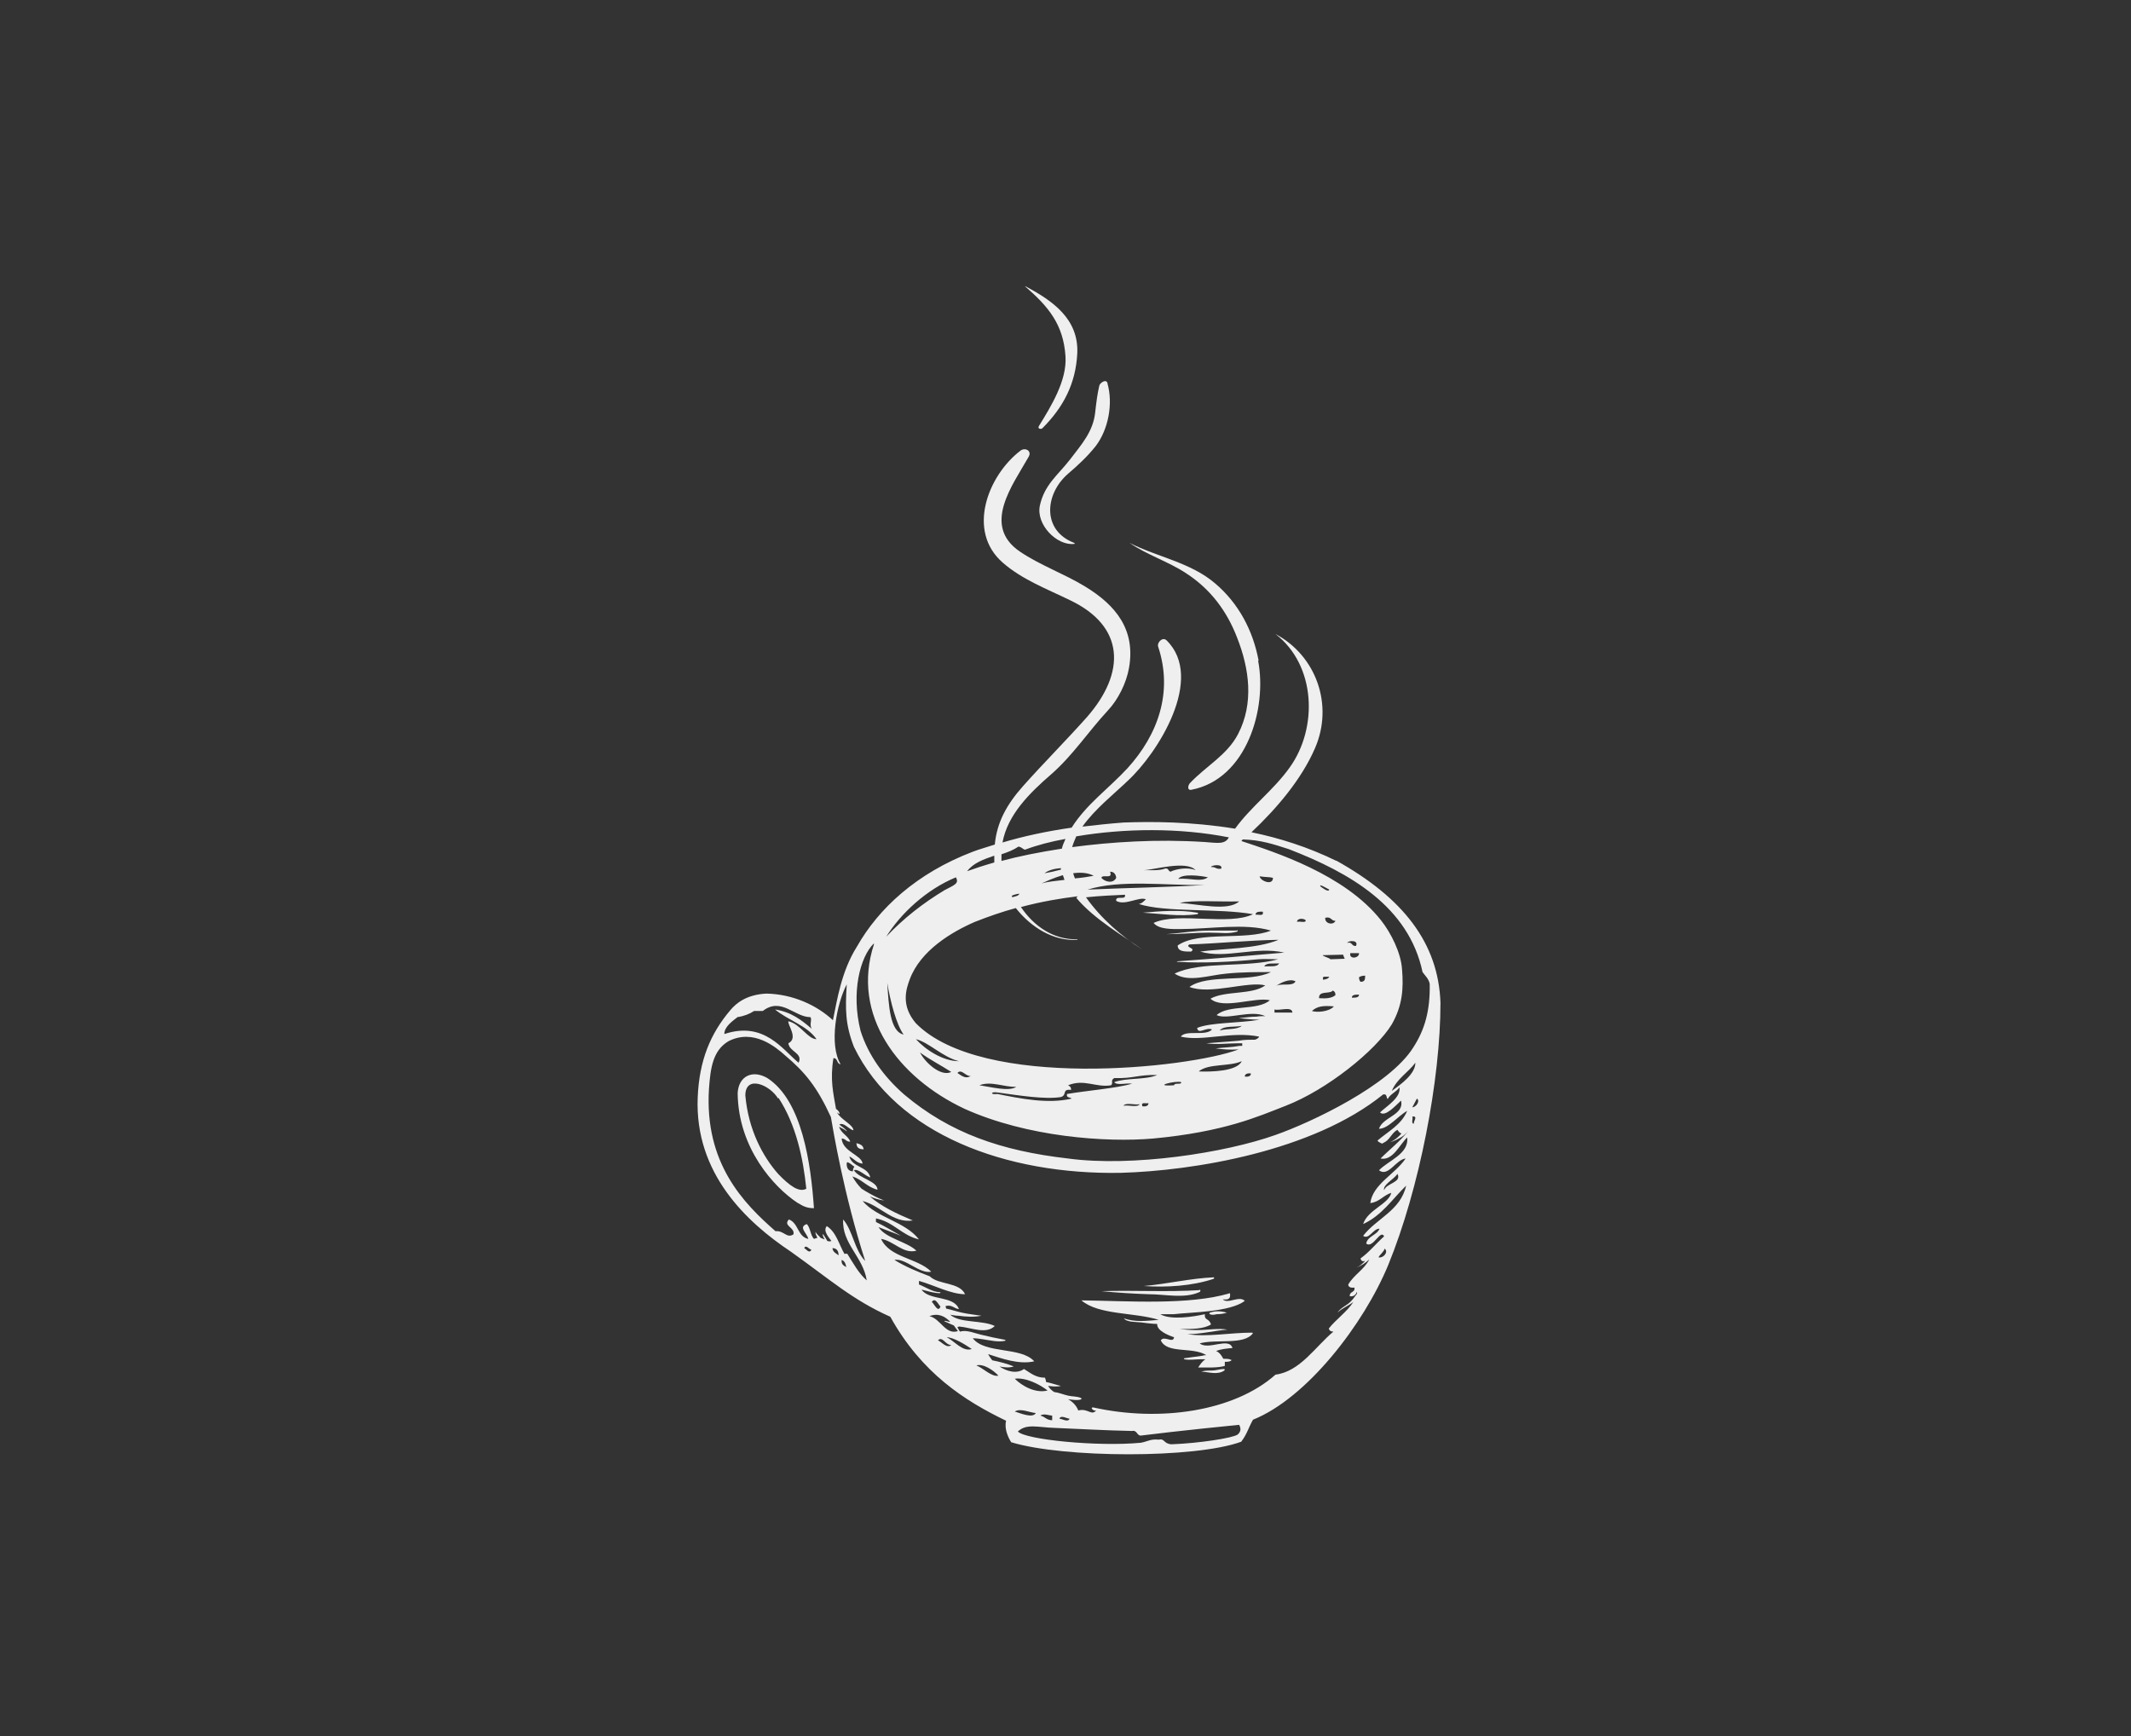 <?xml version="1.0" encoding="UTF-8"?>
<svg id="Livello_1" data-name="Livello 1" xmlns="http://www.w3.org/2000/svg" version="1.1" viewBox="0 0 416 339">
  <rect x="0" y="0" width="416" height="339" fill="#333333" stroke="none"/>
  <defs>
    <style>
      .cls-1 {
        fill: #efefef;
        fill-rule: evenodd;
        stroke-width: 0px;
      }
    </style>
  </defs>
  <path class="cls-1" d="M158.9,235.9c-1.3,0-2-.3-3.3-1.1-4.5-3-11.5-10.6-11.6-21.4.2-3.3,2.9-4.6,5.8-2.9,6.8,4.4,8.5,16.7,9.1,25.5h0ZM151.9,214.5c-1.6-2.7-6.4-4.7-6.4-.6.6,6.7,3.4,11.9,6.4,15.3,2.2,2.3,4.1,3.7,5.5,2.9-.6-5.9-2-12.5-5.4-17.7h-.1Z"/>
  <path class="cls-1" d="M167.2,223.2c.7.2,1.3.4,1.4,1.2-.9,0-1.4-.3-1.4-1.2Z"/>
  <path class="cls-1" d="M244.5,260.2c-4.5,0-8.7.9-12.7.3,2.6,0,5.4-.7,7.8-.9h0c-1.9-.3-3.9.1-5.8.1s-2.3-.1-3.5-.2c2.4,0,4.7,0,6.1-.9-.4-1.3-1.3-.7-1.2-2-2.2.5-6.7,1.2-8.7,0h2.6c3.5-.4,11-.4,13.9-2.6-1.1-1.1-3.3.7-4.3-.3,1,.1,1.6,0,1.4-1.2-8,2.4-20,1.5-29,1.4,3.4,2.9,10.3,2.3,15.1,3.8h0c-2.3.2-4.7.5-6.8-.3,0,0-.1,0,0,0,.5.8,2.5.7,3.3.8,1,.1,2.1.3,3.2.3-.1,1.3,2.1,2.2,3.3,2.6-.2,1.3-1.9-.4-2.6.6,1.2,2.7,6.2,1.2,8.9,2.9-.2,0-.5,0-.7.1-1.2.2-2.4.3-3.6.5,0,0-.2.1,0,.2,1,.2,2.1,0,3.1,0h1c-.6.4-1,1-1.4,1.6,1.8,0,3.8.1,5.2-.3v-.8c.4,0,.8,0,1.2-.2,0,0,.2-.2,0-.2-.4-.2-1-.2-1.5-.2-.3-.6-.8-1.3-1.4-1.5.9-.4,2.1-.5,3.2-.6-.7-2.2-4.7.5-6.4-.9,3.2-.9,8.7.4,10.4-2h-.1Z"/>
  <path class="cls-1" d="M260.9,168.1c-5.5-2.7-11.2-4.5-16.6-5.6,5-4.7,9.8-10.4,12.4-16.4,3.7-8.5.2-18.1-7.7-22.3,0,0-.1,0,0,0,7.9,6.1,8.3,18.3,2.8,26-3.1,4.4-7.6,7.7-10.7,12-8.6-1.4-16.4-1.4-21.8-1.2-2.7.2-5.4.5-8,.8,2.4-3.4,6.2-6.4,8.8-8.9,5.9-5.4,15.2-20.1,7.6-27.5-.8-.7-1.9.5-1.6,1.3,2.9,8.8,0,17.1-6,23.7-3.7,4-8,7-10.9,11.6-4.9.7-9.5,1.7-13.5,2.9,1-5.4,5.2-9.6,9.6-13.4,4.1-3.6,7.2-8.3,10.9-12.3,2.1-2.2,3.7-5.5,4.2-8.4,1.3-7.4-2.5-12.2-8.6-15.9-4.1-2.5-8.7-4.1-12.7-6.8-7.5-5.1-1.4-13,1.7-18.5.7-1.2-.7-1.9-1.6-1.2-6.3,4.8-10.6,15.7-3.4,21.9,3.8,3.3,8.6,5.1,13.1,7.3,10.7,5.1,10.9,14.1,3.3,22.8-4.1,4.6-8.4,8.9-12.5,13.5-3.2,3.6-5.1,7.1-5.5,11.4-1.5.5-3,.9-4.3,1.4-11,4.2-18.4,11.1-22.6,18.5-3.1,4.9-3.9,10.6-4.7,14.4-3.1-2.9-7.8-5.1-13-5.2-3.9.2-5.9,1.9-7,3.2-3.9,4.6-6.1,9.8-6.4,17.1-.6,14.8,9.5,24.3,18.2,30.1,7.6,5.4,12,9.4,19.4,12.7,6.1,11,14.5,16.4,22.6,20.3-.4,1.7.5,3.4,1,4.2,10.2,3.1,35.9,3.2,44.9-.1,1.2-1.6,1.3-2.5,2.3-4.3,10.5-4.2,21.6-18.6,26.4-30.2,6.1-14.9,10.2-36.2,10.2-51.2-.4-11.7-7.3-20.5-20.4-27.8h0ZM241.9,176c-2.2,2-8,.5-11.6.3,2.5-.6,7.7-.2,11.6-.3ZM235.2,172.8c-6.3.4-16.5.6-22.9.9,6.5-2,15-.8,22.9-.9ZM209.9,171.6c-.2-.4-.3-.7-.4-1.1,1.5-.2,2.9-.1,4,.5-1.1.2-2.3.4-3.6.5h0ZM216.7,170.2c.7,0,1.1.4,1.2,1.2-.6,1.2-2.2.8-2.9,0,.2-.8,2.3.4,1.7-1.2ZM228.6,170.2c-.6,0-.4-.8-1.2-.6-1,.4-2.6.3-4.1.3,1.7,0,8.3-2,10.1,0-1.4-.6-3.7-.3-4.9.3h0ZM235.8,171.3c-1.4,1-3.3.1-5.8.3.8-1.1,4.5-.6,5.8-.3ZM236.4,169.3c0-.4,2.4-.7,2,.3-1,.2-1.1-.4-2-.3ZM210.1,163.3c9.4-1.6,20.2-1.7,29.8.2-.8,1.4-2.1,1.1-4.8.9-9.4-.6-18.2,0-25.8,1,.2-.7.5-1.4.8-2.1h0ZM210.1,175.3c3.5,4.2,9.3,7.5,12.9,10.1,0,0,.1,0,0,0-4.1-2.6-8.1-6.1-11-10.2,2.9-.3,5.4-.4,7.6-.5.3,1.2-1.9,0-1.7,1.2,1.7,1,4.5-.9,5.8-.3-.4.3-.7.8-1.4.9,5.2,1.7,15.6.8,22.3,2-4.7,2.3-14.6-.5-19.4,1.7,1,1.3,3.7,1.2,5.2,1.2,5.9,0,12.6-1.2,17.7.3-5,2-14,0-18.2,2.9,0,1.2,1.3,1.2,2.6,1.2,1.1-.7-1.3-.8-.3-1.4,5.9-.2,11.4-.8,17.4-.9-4.3,1.8-11.1,1.7-15.3,2.3,5,1.5,10.8-1.1,16.4.2-6.9.6-13.9,1.2-20.9,1.7,0,0-.1.1,0,.1,5.2.3,10.7,0,15.8-.5,1.3-.1,2.6,0,3.9,0-6,1.7-15.1.3-20.2,2.8,2.7,1.8,6.7.3,10.1,0,2.9-.3,5.9-.3,8.7-.3-4.2,2.1-12.3.3-15.9,2.9,4,1.6,11.5-1.2,14.8-.3-2.6,1.9-7.9,1-10.7,2.6,2.4,2.2,8.7-.4,11.6.3-2.4,2.1-8.1.8-10.4,2.9,2.1,1,6.7-1.1,9.5.2-.6,0-1.1,0-1.7.1-1.2,0-2.3.2-3.5.3h0c1.2.1,2.7.3,4.1.3-4.1.7-9.5.5-12.2,1.6.2,1.4,1.7-.2,2.9.3-1.2,1.4-5.1,0-6.1,1.4,4.2,1,9.9-1.1,15.3,0-.1.3-.5.5-.8.6-1.1,0-2.1,0-3.2.2-2.1.2-4.2.3-6.3.5h0c2.1.3,4.1,0,6.2,0h.8v.5h-.5c-1.6.3-3.1.3-4.7.5h0c1.4.2,2.9.3,4.5.2-9.8,3.7-50.1,8-63-5.1-3-3.5-1.9-6.7-1.2-8.6,2.1-5.6,8.1-9.2,12.7-11.2,2.8-1.1,5.4-2,8-2.7,3,3.8,7.4,6.5,12,6.2,0,0,.1-.1,0-.1-4.7.1-8.5-2.6-11-6.3,4.1-1.1,7.8-1.7,11.1-2.1l-.3.3ZM246.5,178c.3,1-.9.5-1.4.6,0-.6.7-.6,1.4-.6ZM245.9,171.1c1.2.2,1.9.1,2.6.3,0,1.6-2.5.6-2.6-.3ZM248.8,197.1c1,.3,3.4-.7,3.5.6h-3.5v-.6ZM246.8,188.7c.4-.8,1.8-.5,2.9-.6-.4.8-1.8.5-2.9.6ZM249.1,192.5c.9-.6,2.6-1.5,3.8-.9-.5,1.1-2.8.3-3.8.9ZM242.4,200.3c-.9.8-2.9.5-4.3.9.8-1,2.9-.6,4.3-.9ZM244.2,209.6c0,.5-.5.7-1.2.6,0-.5.5-.7,1.2-.6ZM242.4,207.2c-.9,2-6,2.1-8.4,2,1.9-1.6,6-.9,8.4-2ZM230.6,211.3c0,.6-1.3,0-1.4.6-4.6.3.4-1,1.4-.6ZM217.5,211.3c.6.7,2.4.1,3.5.3-3.2.9-8.5,1.3-12.7,2-.2.8.6.6.9.9-4.6,1.1-10,0-14.5-.9-1.4.2-1.4-.5,0-.3,4.3.6,9.3,1.4,12.4.9,1.3-.4.1-1.6,2-1.4,0-.5-.2-.7-.6-.9,3.2-1.3,5.4.5,8.4,0,.5-.5-.2-.9.6-1.4,3.9.1,4.6-.7,8.4-.6-2.3,1-6.1.5-8.4,1.4h0ZM224.2,215.4c0,.5-.5.7-1.2.6-.3-.9.6-.5,1.2-.6ZM222.5,215.6c-.5.7-2.2.1-3.2.3.5-.7,2.2-.1,3.2-.3ZM191.2,211.9c2.3-.9,4.8.4,7.2.3-1.4,1-5.1,0-7.2-.3ZM178.8,202.9c2.5.6,5.2,3.5,8.4,4.3-3.1,0-6.5-2.2-8.4-4.3ZM185.7,209.3c-2,1-5.1-1.8-6.1-3.8,1.9,1.4,4.1,2.5,6.1,3.8ZM189.5,210.1c-1,.6-1.7,0-2.6-.6.8-.9,1.6.7,2.6.6ZM197.5,174.9c.4-.2,1.1-.4,1.5-.4-.2.5-.9.5-1.4.7,0,0,0-.2-.1-.3ZM207.5,170.9c.1.3.2.6.3.9-1.6.2-3.1.3-4.5.7.9-.4,2.4-1.1,4.1-1.6h0ZM203.9,170.5c.8-.6,1.9-.9,3.2-1v.3c-1.1.3-2.5.6-3.2.7ZM198.7,165.3c.7,0,.9.5,1.4.6,2.4-.9,5.1-1.6,7.9-2.1h0c-.3.7-.6,1.3-.7,1.9-4.5.7-8.5,1.5-11.8,2.4v-1.3c1.2-.4,2.3-.8,3.3-1.5h0ZM194.1,167.2v1.2c-2.1.6-3.9,1.2-5.3,1.7,1.2-1.6,3.2-2.3,5.2-3h.1ZM186.6,171.3c.7,1.2-.3,1.5-2.2,2.5-4.3,2.6-8,5.5-11.4,9.1,2.8-4.5,7.8-9.2,13.6-11.6h0ZM176.4,202c-2.7-.6-2.9-5.7-3.2-10.1.6,3.6,1.8,8.2,3.2,10.1ZM170.6,184.4c-4.5,13.8,4.7,26,17.7,32.1,12.2,5.5,27.6,6.6,36.8,5.8,13.9-1.3,20.5-4.3,25.9-6.4,8-3.1,17.5-10.7,20.7-15.9,2.1-3.7,2.3-7,2-10.7-.2-3.3-2.2-7.2-4.1-9.6-7.1-9-20.7-13.3-27.3-15.5.1,0,.2-.2.3-.3,3.5.1,5.9.9,9,1.9,11.9,4.6,23.4,11.2,26.1,24,.5.7,1.2,1.3,1.4,2.3.1,5.3-1,9-3.2,12.4-4.6,7.4-19.8,14.6-26.9,17.1-9.8,3.5-28,6.3-40.5,4.6-13.1-1.5-23.1-5-32-12.5-4-3.5-7-7.7-8.5-12.4-1.9-7.5-.1-14.5,2.6-17.1v.2ZM253.2,180c0-.8,1.4-.7,1.7-.3,0,.6-1.2.1-1.7.3ZM258.2,186.5c.3,0,3.7-.1,4-.1,0,.2.3.7.3.8-.3,0-2.5.1-2.8.1,0-.2-1.5-.6-1.5-.8ZM259.5,190.7c-.2.4-.6.5-1.2.6-.3-.9.6-.5,1.2-.6ZM258.7,179.2c1.2-.3,1.1.6,2,.6-.4.9-2.1.6-2-.6ZM257.8,173.1c-.5-.7,1.3.4,1.7.6-.2.6-1.4-.4-1.7-.6ZM260.1,193.4c.4.1.6.4.6.9-.7.6-1.8.7-3.2.6-.1-1.5,1.9-.8,2.6-1.4h0ZM260.4,196.5c-1,1.1-3.4,1.2-4.3.9,1-.9,2.1-1.1,4.3-.9ZM263.6,186.1h1.7c.1,1-2,1.3-1.7,0ZM266.5,190.5c0,.8-.1,1.2-.9,1.2-.2-.2-.3-.5-.3-.9.3-.2.7-.3,1.2-.3h0ZM265.3,194.2c0,.6-.7.6-1.4.6,0-.6.7-.6,1.4-.6ZM264.7,184.7c-.9.1-.7-.9-1.7-.6.2-.5,2.3-.6,1.7.6ZM276.3,207.5c0,2.2-2.8,4.2-4.6,5.5,1-2.4,3.2-3.6,4.6-5.5ZM144,198.6c1.2-.2,2.3-.6,3.2-1.2h1.7c3.6-2.8,6.2,1.2,9.3,1.2.4.5-.3,1.5.3,2.3-2-1.7-4-3.3-7.2-3.8,2.5,2.1,6.2,3.1,8.1,5.8-1.7,0-3.2-3-5.5-3.5-.2.7,2,3.3,0,4.3.2,1.7,2.9,1.9,2,3.8-3.1-2.5-6.7-8.2-14.5-5.6,0-1.5,1.7-2.6,2.7-3.4h-.1ZM157,243.7c.3-.8,1,.3,1.4.3-.4.9-1.1-.2-1.4-.3ZM162.5,243.7c.8,0,1.2.5,1.2,1.4-.5-.4-1.1-.6-1.2-1.4ZM164.3,246c.6.2.8.8.9,1.4-.5-.3-1-.5-.9-1.4ZM164.9,244.9c-1.1-1.8-1.6-4.3-3.5-5.5-.8.9.4,2.2.9,2.9-.2.1-.5.1-.8,0h0c-.3-.5-.5-.9-.8-1.3h-.1c0,.3.2.7.4,1-.3-.1-.5-.2-.8-.3-.3-.4-.8-.7-1-1.2h0c0,.3,0,.5.2.8,0,.1.1.3.2.4-.2,0-.4.1-.7.2-.7-.7-.7-2.2-1.4-2.9-1.7.6,0,1.7.3,2.9-2.1-.4-1.9-3.1-3.8-3.8-1.2,1.3,1.2,1.5.9,2.9-1.3.9-1.9-.8-3.5-.6-6.3-5.5-13.9-13.3-13-27.8.3-4.2.8-7.5,3.8-9.3,4.9-2.5,9.2,1.1,11.1,2.8,3.8,3.2,6.2,6.1,8.9,12,.4,2.3,2.5,15.1,6.7,28.1-2.1-2.1-2.4-5.9-4.3-8.1-.3,4.7,3.9,7.3,4.6,11.9-1.6-1.4-2.6-3.3-3.8-5.2h-.5ZM165.4,226.9c.6.2.9.6,1.4.9-.2.2-.3.5-.3.9-.9,0-1.3-.7-1.2-1.7h.1ZM181.4,257c1.7-.7,3.1,0,4.1,1.1-.4,0-.7-.2-1.1-.2,0,0-.1,0,0,.1.6.3,1.2.5,1.8.8.3.4.5.7.8,1.1-2.4.8-3.4-2.4-5.5-2.9h-.1ZM181.9,254.2c.7-1,1.3.6,1.7.9-.5,1.3-1.2-.5-1.7-.9ZM183.1,261.7c.9-.9,1.5,1,2.6.9-.8.8-1.9-.6-2.6-.9ZM184.8,261.1c1.3,0,3.6,1.4,4.9,2.3-1.8.6-3.4-1.6-4.9-2.3ZM190.6,266.6c1.4-.4,3.4,1,4.3,2-1.3.3-3-1.5-4.3-2ZM204.5,271.5c-2.4.6-5-.9-6.4-2.3,2.1-.3,4.9,1.1,6.4,2.3ZM205.4,276.4v.9c-1.1,0-1.4-.7-2.3-.9.6-.5,1.8,0,2.3,0ZM202.2,275.9c-.6,1.1-3.1,0-4.1-.3,1.1-.7,2.9.2,4.1.3ZM241.6,280.1c-1,.7-7.6,1.7-12.9,1.9-1.6-.1-1.3-1.2-2.5-.9-1.5-.2-2.3.4-3.5.6-8.4.8-22.6-.6-24-2.2,1.7-1.6,3.9-.8,7.2-.7,5,.2,9.9.5,15.1.6,1-.2.9.9,1.7.9,7.1-.9,19.1-2.1,19.2-2.1.5.9.2,1.5-.4,2h0ZM206.8,277c.3-.8,1.5,0,2,0-.3.8-1.5,0-2,0ZM269.1,245.5c.3-.6,1-1,1.2-1.7.8.6-.2,1.9-1.2,1.7ZM270.5,222.9c.9-.6,1.3-1.8,2.3-2.3.3.5.6.7.8.7-.6.7-1.3,1.3-2.2,1.7h0c.8-.2,1.5-.6,2.2-1,.5-.3,1-.8,1.4-1.3h0c-1.6,2.1-3.7,3.7-5.5,5.5,2.4.5,3.7-2.7,5.2-4.1.4,3.2-3.7,4.5-5.5,6.4,1.8,1.4,3.3-2.1,5.2-2.3-2.1,3.1-6.4,5-6.9,8.7,1.8-.2,2.5-1.5,4.1-2-.5,2.2-4.6,3.3-5.5,6.1,3.7-1.7,5.7-4.9,8.4-7.5-1.1,4.9-5.8,6.4-8.4,9.8,1.2.8,1.9-1.4,3.2-1.4-.5,1.3-2.3,1.4-2.6,2.9,1.3,1.1,2.8-2.9,3.5-1.4-1.6,1.4-2.9,3.1-4.6,4.3.1.6.5.6.9.5h0c-.5.5-1,1-1.7,1.3h0c.8-.3,1.8-.9,2.5-1.6h0c-1,2-3,3-4.1,4.9,0,.5.5.7,1.2.6.2,1-1,.7-.9,1.7.9.1,1.2-.4,1.4-.9v.4c-.4.5-.7,1-1.1,1.4-.8.9-2.1,1.3-2.7,2.3h0c.9-.9,2.1-1.3,3.1-2.1-1.2,1.9-3.5,3.5-4.8,5.2.1.4.4.6.9.6-3.5,2.9-6.5,7.8-11.3,8.4-8.1,7.2-22.6,9.3-35.6,6.4-.7,0,.1.8.6.6-1,1.1-1.6-.5-3.5,0-.4-1-1.1-1.7-2-2.2.8.1,2,.3,2.6,0h0v-.2c-.8-.4-1.8-.3-2.6-.5-.9-.2-1.8-.6-2.7-.7-.5-.3-.9-.7-1.2-1.2h0c.9.1,1.7.2,2.5,0h0c-.9-.2-1.7-.5-2.6-.7-.1,0-.2,0-.3-.1,0-.2-.1-.5-.2-.8-1.9,0-2.9-1-4.1-1.7-1.4,1-3.3.5-4.8-.5.9.2,1.9.3,2.8,0h0c-1.2-.5-2.7-.9-4.2-1.2-.3-.4-.6-.8-.8-1.2,2.5.8,6,2.1,9,1.4-2.6-2.9-9.6-1.4-12-4.5.7,0,1.4.1,2,.2,1.4.2,2.9.6,4.3.3,0,0,.2-.2,0-.2-1.6-.3-3.1-.6-4.7-1-1.3-.3-2.8-1-4.1-.6-.2-.3-.4-.6-.5-.9,0,0,.2,0,.3-.1h0c2.4.2,5.3,1.6,7-.1-2.5-1.2-6.8-.5-8.7-2.2.5.1,1.1.2,1.6.2,1.5.2,3,.3,4.5,0h0c-1.2-.2-2.5-.3-3.8-.6-1-.2-2.1-.6-3.1-.8,0-.1-.1-.3-.1-.5,1.3-.3,1.6.5,2.6.6-1-2.7-5.8-1.6-7.3-3.8,1.2.3,2.5.7,3.6.7,0,0,.2-.2,0-.2-1.4,0-2.8-1-4.1-1.5v-.7c2.9.8,6.2,2.6,9,2.6-1.1-2.4-5.2-1.8-6.9-3.5-2.4-.9-4.8-1.9-6.9-3.2,2.2-.4,4.9,2.8,7.2,2.3-2.7-2.7-8.1-2.7-9.8-6.4,2.5.4,4.3,3,6.9,2.3-1.9-1.8-6-2.4-7.4-4.6,1.5.6,3,1.1,4.4,1.7h0c-1.6-.9-3.2-1.9-4.9-2.7h0v-.7c3.5.7,5,3.3,8.4,4.1-2.7-3.5-8.2-4.2-11-7.5,3.5.9,5.9,4.4,9.8,3.8-3.1-1.3-6.1-2.7-8.4-4.7.9.4,1.9.7,2.8.8h0c-1.3-.5-2.4-1.1-3.6-1.8-.3-.2-.5-.3-.8-.5-.7-.7-1.3-1.5-1.8-2.4,1.9.6,2.9,2.1,4.9,2.6,0-1.7-3.6-2.2-4.6-3.8.8-.4,2.2,1.1,3.2,1.4-.5-2.2-3.5-1.9-4.1-4.1.9.4,1.4,1.3,2.6,1.4-.2-1.7-3.9-2.3-4.1-4.9.8,0,.9.7,1.7.6-.5-1.2-1.8-1.6-2.2-2.9.5.3,1.1.5,1.5.9h0c0-.2-.2-.3-.4-.5-.3-.3-.7-.5-1-.8h-.1c.9-.6,1.9.9,2.8,1.1,0-1.1-2.5-2.1-3.2-3.5h0c.1.1.3.2.4.3h.1c0-.4-.3-.7-.7-1-.5-3-1.2-5.6-.5-9.9.9,0,.6,1.1,1.4,1.2-2.3-3.8-.8-11.8,1.2-15.6-.3,4.9-.3,7.8,1.4,12.2,8.3,17.1,29.7,25,52.1,24.6,14.2-.4,37.5-4.2,51.2-15.3.8-.2.6.6.9.9.5-1,1.7-1.4,2.3-2.3.3,2-2.4,3.6-3.8,4.9,1,1,3.1-1.4,4.1-2.3.7,2.8-3.6,3.2-4.3,5.5,1.8,0,3.7-2.5,5.5-3.5-1.1,2.7-3.7,4-5.8,5.8.2.3.5.4.9.6l.7-.4ZM270.2,232.4c-.3-1.1,1.9-2.1,2.6-3.2.9,1.7-2.2,1.8-2.6,3.2ZM276,219.4c-.6,0-.1-1-.3-1.4,1.2-.1.2.9.3,1.4ZM275.7,216.2c.3-.6.6-1.1.9-1.7.7.5-.2,1.7-.9,1.7Z"/>
  <path class="cls-1" d="M245.7,129c-1.1-5.9-3.9-11.2-8.5-15.1-4.8-4.1-11.2-5.1-16.7-7.9h0c3.5,2.4,7.5,3.6,11,5.9,4.8,3.1,8,7.4,10,12.6,2.4,6.1,3.3,12.8.2,18.8-2.1,4.1-6.3,6.3-9.4,9.6-.4.4-.6,1.5.3,1.3,10.8-2.1,14.8-15.9,13-25.2h0Z"/>
  <path class="cls-1" d="M216.2,74.8c-.3-.9-1.5,0-1.6.5-.4,1.7-.6,3.4-.8,5.2-.4,3.8-2.7,6.3-4.9,9.2-2.4,3.1-5,4.9-5.9,9-.8,3.7,3.3,7.9,6.7,7.5.1,0,.2,0,0-.2-6.3-2.4-5.8-9.5-1.2-13.5,2-1.7,3.8-3.4,5.4-5.4,2.5-3.3,3.4-8.3,2.3-12.2h0Z"/>
  <path class="cls-1" d="M200.1,55.9h0c4.5,3.9,7.5,7.4,7.9,13.7.3,4.7-2.8,9.7-5.2,13.6-.3.5.4.7.7.4,4.1-4.1,6.5-8.7,6.8-14.6.3-6.8-4.9-10.3-10.1-13.1h0Z"/>
  <path class="cls-1" d="M233.7,178.2c-3.4-.6-7.2-.3-10.6,0h0c3.4.2,7.2.8,10.6.3.2,0,.3-.3,0-.3Z"/>
  <path class="cls-1" d="M241.5,181.7h-5.5c-2.8,0-5.5.5-8.3.7h0c2.8,0,5.5-.3,8.2-.3s3.8.3,5.6-.2c.1,0,.2-.3,0-.3h0Z"/>
  <path class="cls-1" d="M234.2,251.9c-6.4.4-12.8,0-19.2.2h0c3.1.3,6.2.5,9.3.6,3.1,0,6.9.9,9.8-.4.2,0,.4-.5,0-.5h0Z"/>
  <path class="cls-1" d="M239.5,256.3c-1-.3-2.3-.4-3.3,0-.1,0-.2.2,0,.3.4.2.9.1,1.3,0,.7,0,1.4-.1,2-.3h0Z"/>
  <path class="cls-1" d="M238.9,267.3c-.8,0-1.5.3-2.3.3s-1.4,0-2.1.2h0c1.5.1,3.2.7,4.5-.2.1,0,.1-.3,0-.3h0Z"/>
  <path class="cls-1" d="M236.9,249.4c-4.5.2-9.1,1.3-13.6,1.7h0c4.4.3,9.4,0,13.6-1.4.1,0,.2-.3,0-.3Z"/>
</svg>